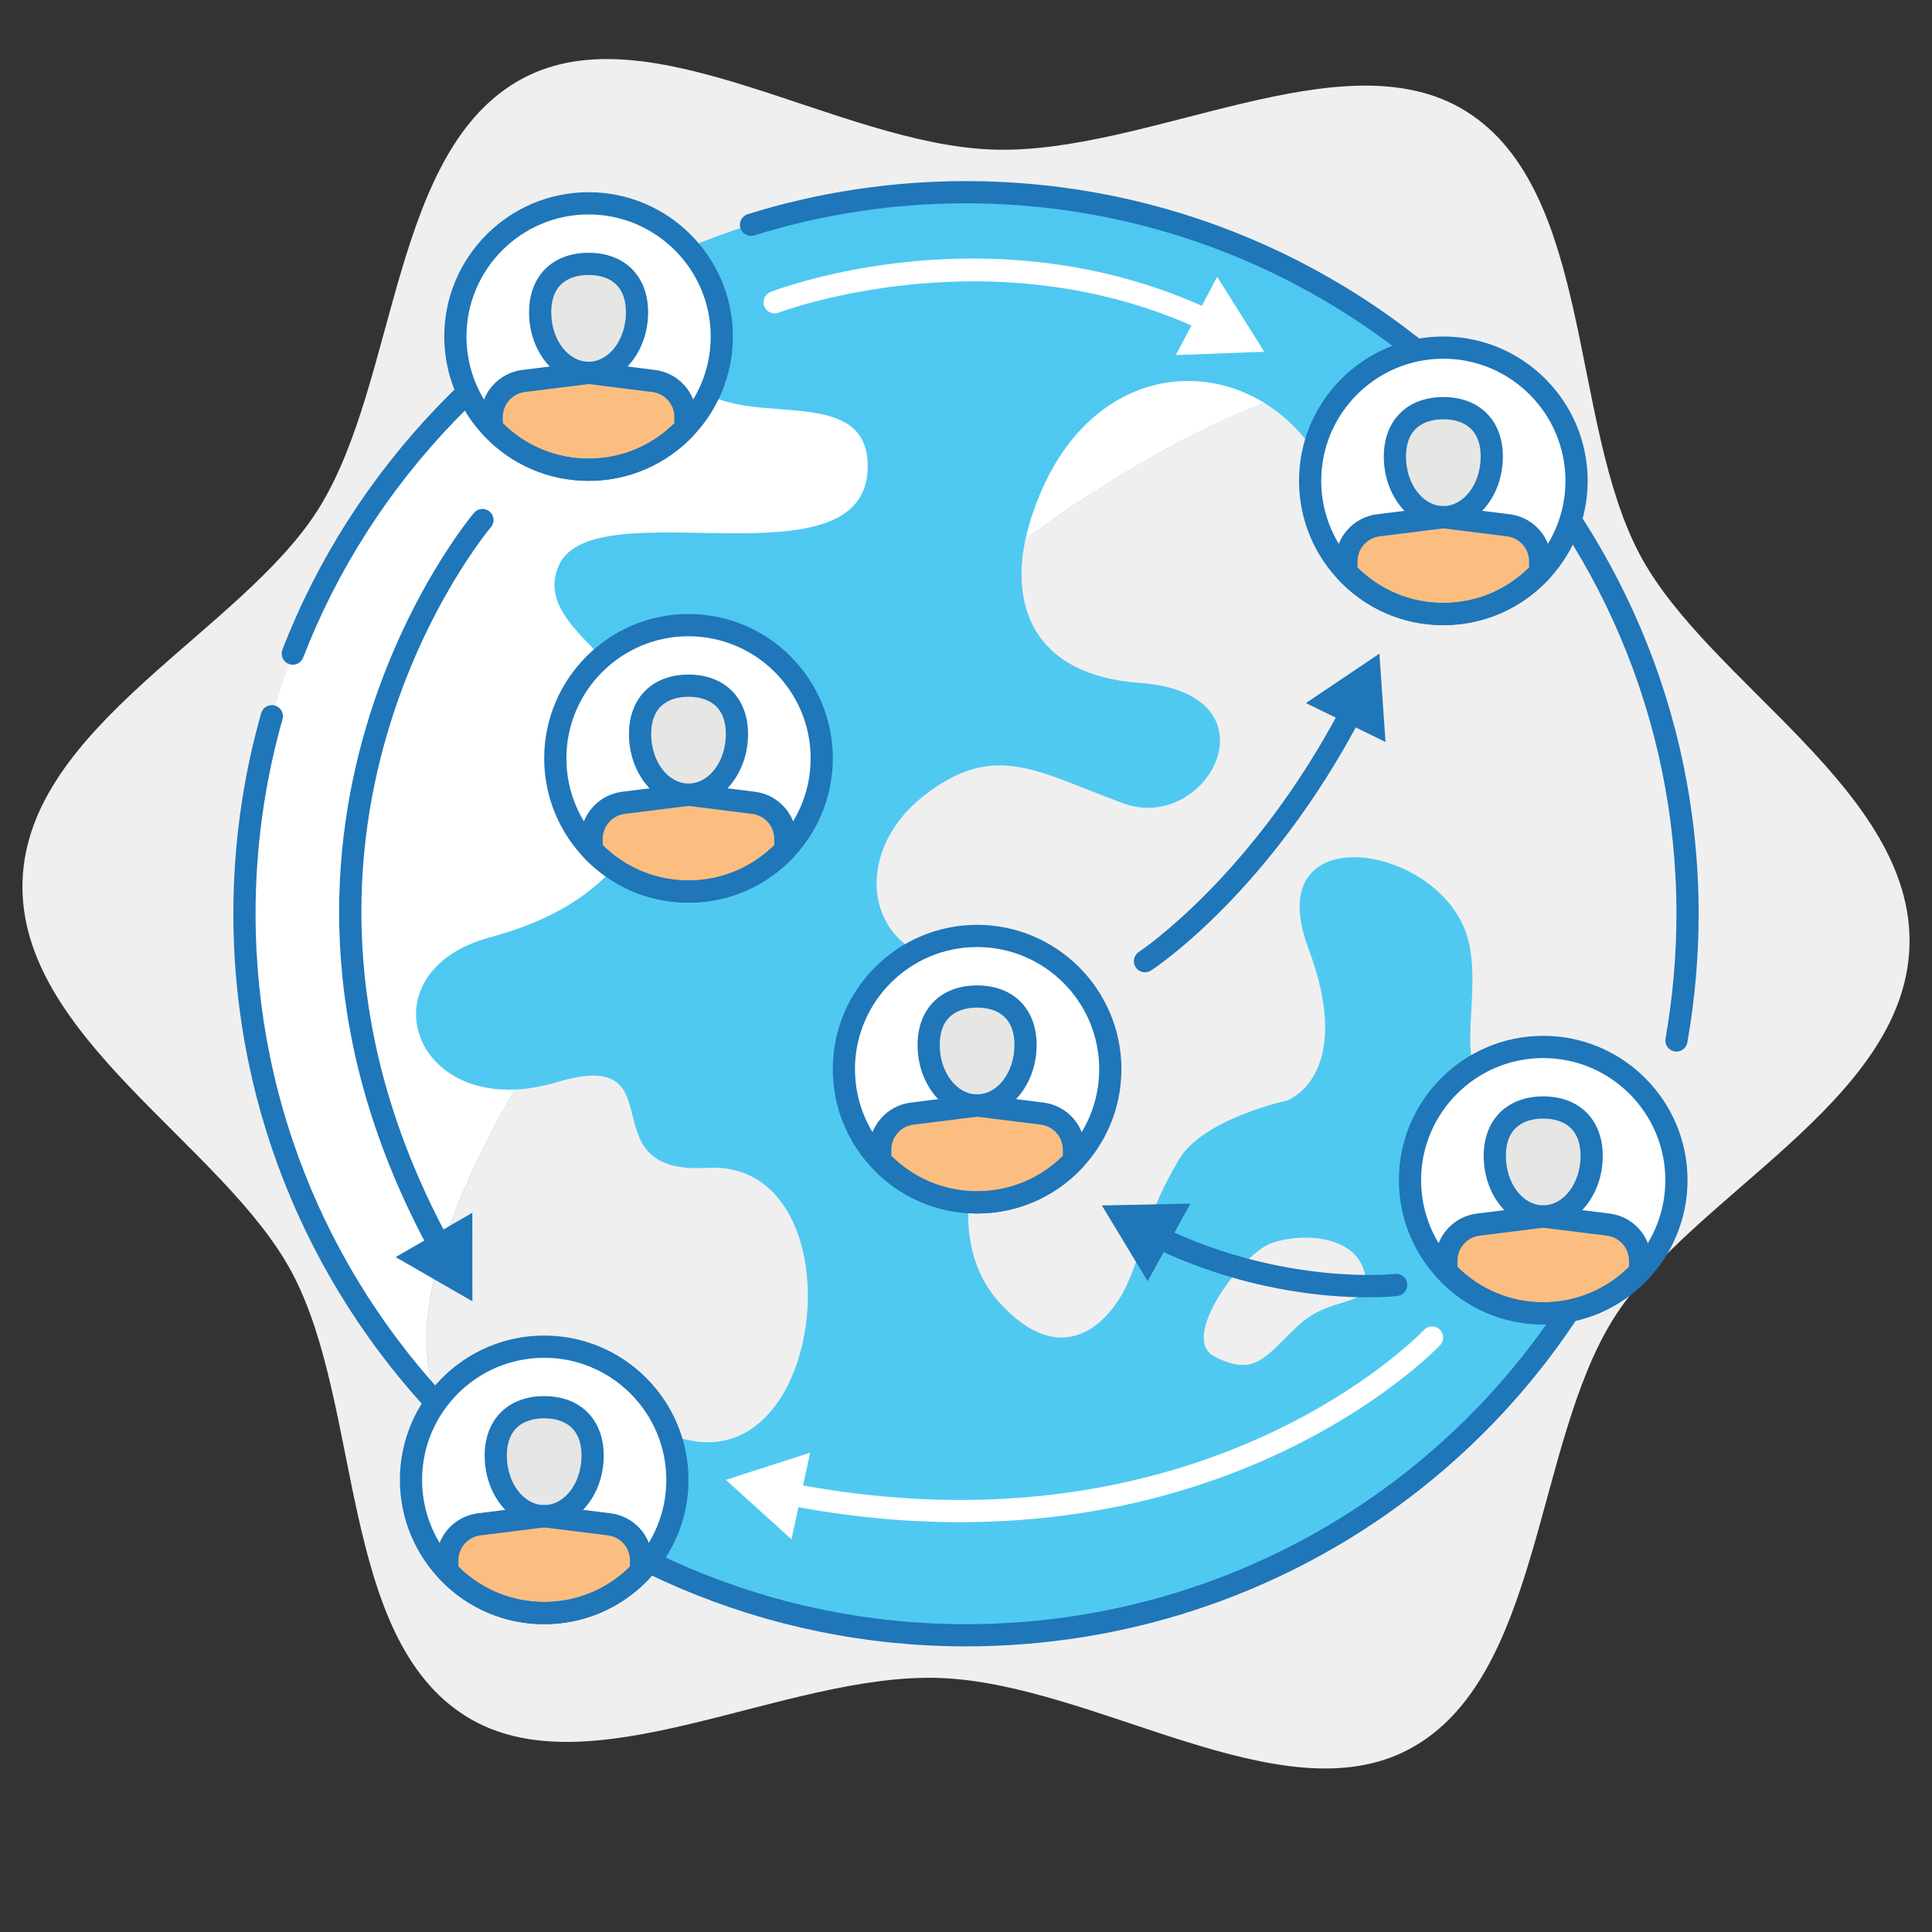 <?xml version="1.0" encoding="utf-8"?>
<!-- Generator: Adobe Illustrator 28.3.0, SVG Export Plug-In . SVG Version: 6.00 Build 0)  -->
<svg version="1.1" id="Layer_1" xmlns="http://www.w3.org/2000/svg" xmlns:xlink="http://www.w3.org/1999/xlink" x="0px" y="0px"
	 viewBox="0 0 430 430" style="enable-background:new 0 0 430 430;" xml:space="preserve"><rect x="0" y="0" width="430" height="430" fill="#333333" stroke="none"/>
<style type="text/css">
	.st0{fill:#F0EFEF;}
	.st1{fill:#50C9F1;}
	.st2{fill:#4EC8F1;}
	.st3{fill:#FFFFFF;}
	.st4{fill:#1F76B9;}
	.st5{fill:#FCBE80;}
	.st6{fill:#E6E6E5;}
</style>
<g>
	<path class="st0" d="M424.98,210.72c-1.21,34.66-48.77,55.42-65.91,82.84c-17.68,28.29-16.01,80.04-45.4,95.73
		c-28.49,15.22-70.01-14.62-104.59-15.83c-34.59-1.21-78.08,25.65-105.44,8.48C75.4,364.23,80.67,312.72,65,283.27
		c-15.18-28.55-61.19-52.59-59.98-87.24c1.21-34.66,48.77-55.42,65.91-82.84c17.68-28.29,16.01-80.04,45.4-95.73
		c28.49-15.22,70.01,14.62,104.59,15.83c34.59,1.21,78.08-25.65,105.44-8.48c28.23,17.71,22.96,69.22,38.63,98.67
		C380.18,152.03,426.18,176.06,424.98,210.72z"/>
	<path class="st1" d="M375.46,203.37c0,88.69-71.77,160.59-160.46,160.59S54.85,292.06,54.85,203.37S126.31,42.78,215,42.78
		S375.46,114.68,375.46,203.37z"/>
	<path class="st2" d="M176.21,164.58c62.67-62.67,130.77-96.18,152.2-74.9C299.35,60.7,259.27,42.78,215,42.78
		c-88.69,0-160.15,71.9-160.15,160.59c0,44.27,17.48,84.35,46.45,113.4C80.03,295.35,113.54,227.24,176.21,164.58z"/>
	<path class="st0" d="M100.62,315.97c7.24,7.33,15.14,13.97,23.62,19.78c6.21-9.19,15.83-18.29,28.71-15.3
		c31.9,7.4,37.85-62.53,4.35-60.53c-27.3,1.64-5.83-27.31-33.52-19.02c-3.27,0.98-6.32,1.47-9.16,1.59
		C95.48,275.51,89.25,303.18,100.62,315.97z"/>
	<path class="st3" d="M108.85,208.68c8.57-2.36,31.32-9.05,36.94-33.33c5.96-25.71-28.35-33.27-21.46-49.39
		c7.55-17.66,68.8,5.65,68.8-22.21c0-15.32-18.2-11.05-30.46-14.09c-15.2-3.77-21.8-15.96-24.08-27.49
		C93.63,86.5,62.6,131.27,55.84,182.23c-0.12,0.89-0.24,1.77-0.34,2.67c-0.16,1.35-0.29,2.71-0.42,4.07
		c-0.1,1.12-0.18,2.25-0.26,3.37c-0.09,1.27-0.18,2.53-0.24,3.8c-0.06,1.35-0.08,2.72-0.1,4.08c-0.04,2.39-0.04,4.79,0.02,7.2
		c0.02,0.71,0.03,1.42,0.05,2.13c0.07,1.83,0.18,3.66,0.31,5.5c0.02,0.3,0.04,0.6,0.07,0.9c0.33,4.14,0.81,8.31,1.47,12.48
		c2.24,14.16,6.27,27.59,11.82,40.1c0.01,0.03,0.03,0.07,0.04,0.1c1.06,2.38,2.18,4.73,3.35,7.04c0.11,0.22,0.23,0.45,0.34,0.67
		c1.09,2.14,2.23,4.25,3.41,6.33c0.18,0.32,0.36,0.63,0.54,0.95c1.15,2,2.35,3.96,3.59,5.9c0.21,0.33,0.42,0.67,0.64,1
		c1.26,1.95,2.56,3.86,3.9,5.75c0.19,0.27,0.38,0.54,0.57,0.8c1.43,1.98,2.9,3.93,4.42,5.84c0.1,0.13,0.21,0.26,0.31,0.39
		c3.53,4.43,7.3,8.64,11.26,12.66c-11.37-12.79-5.14-40.47,14.01-73.47C90.19,243.58,83.07,215.78,108.85,208.68z"/>
	<path class="st0" d="M373.6,178.34c-4.81-30.44-17.89-57.51-36.58-79.31c-3.18,3.31-6.47,7.21-9.82,11.83
		c-7.63,10.49-23.52,11-32.19-6.14c-3.33-6.59-8.12-11.66-13.62-15.05c-15.83,6.11-34.04,16.43-53.13,30.22
		c-3.14,14.28,1.13,30.33,25.47,32.11c31.57,2.31,15.28,33.79-3.81,26.77c-19.1-7.04-28.71-14.03-44.52-1.48
		c-15.81,12.56-13.08,33.92,5.84,36.98c13.44,2.18,20.36,21.1,15.1,27.02c-7.47,6.6-17.99,33-3.93,48.58
		c14.06,15.57,24.69,4.6,28.67-4.52c3.98-9.13,4.14-15.18,11.35-27.33c5.38-9.07,24.05-13.08,24.05-13.08s15.36-5.52,4.69-34
		c-10.69-28.48,26.46-23.76,34.66-4.54c6.84,16.05-9.41,42.43,19.32,37.78c12.88-2.09,17.83,4.41,22.55,8.8
		C375.31,229.64,377.69,204.24,373.6,178.34z"/>
	<path class="st0" d="M303.95,284.42c0.99,6.89-7.62,3.58-15.16,10.74c-7.45,7.08-9.47,11.28-18.46,6.78
		c-8.03-4.02,6.1-22.95,12.67-25.27C289.56,274.34,302.55,274.62,303.95,284.42z"/>
	<path class="st3" d="M228.89,117.36c-0.24,0.83-0.44,1.68-0.63,2.53c19.08-13.8,37.3-24.12,53.13-30.22
		C263.53,78.67,237.96,85.58,228.89,117.36z"/>
	<path class="st4" d="M373.12,234.05c-0.14,0-0.29-0.01-0.43-0.04c-1.34-0.24-2.24-1.52-2-2.86c1.61-9.11,2.43-18.45,2.43-27.78
		c0-87.19-70.93-158.12-158.12-158.12c-16.08,0-31.93,2.4-47.12,7.14c-1.3,0.4-2.69-0.32-3.09-1.62c-0.41-1.3,0.32-2.69,1.62-3.1
		c15.67-4.89,32.02-7.36,48.59-7.36c89.91,0,163.06,73.15,163.06,163.06c0,9.61-0.84,19.25-2.51,28.64
		C375.34,233.21,374.3,234.05,373.12,234.05z"/>
	<path class="st4" d="M65.16,147.95c-0.3,0-0.6-0.05-0.89-0.17c-1.27-0.49-1.9-1.92-1.41-3.19c15.65-40.49,47.49-73.62,87.35-90.9
		c1.25-0.54,2.71,0.03,3.25,1.29c0.54,1.25-0.03,2.71-1.28,3.25c-38.65,16.75-69.53,48.88-84.71,88.14
		C67.09,147.35,66.15,147.95,65.16,147.95z"/>
	<path class="st4" d="M215,366.43c-89.91,0-163.06-73.15-163.06-163.06c0-15.17,2.08-30.19,6.19-44.64c0.37-1.31,1.74-2.08,3.05-1.7
		c1.31,0.37,2.07,1.74,1.7,3.05c-3.98,14.02-6,28.58-6,43.29c0,87.19,70.93,158.12,158.12,158.12
		c68.76,0,129.21-43.91,150.42-109.25c0.42-1.3,1.81-2.01,3.11-1.59c1.3,0.42,2.01,1.81,1.59,3.11
		C348.25,321.15,285.91,366.43,215,366.43z"/>
	<circle class="st3" cx="321.24" cy="107.02" r="29.65"/>
	<path class="st5" d="M335.71,116.91l-14.48-1.81l-14.48,1.81c-4.05,0.51-7.08,3.95-7.08,8.02v2.39c5.41,5.74,13.05,9.34,21.56,9.34
		c8.51,0,16.16-3.6,21.56-9.34v-2.39C342.8,120.86,339.76,117.42,335.71,116.91z"/>
	<path class="st4" d="M321.24,139.14c-17.71,0-32.12-14.41-32.12-32.12s14.41-32.12,32.12-32.12c17.71,0,32.12,14.41,32.12,32.12
		S338.95,139.14,321.24,139.14z M321.24,79.84c-14.99,0-27.18,12.19-27.18,27.18s12.19,27.18,27.18,27.18
		c14.99,0,27.18-12.19,27.18-27.18S336.22,79.84,321.24,79.84z"/>
	<path class="st6" d="M332.02,101.63c0,7.44-4.83,13.47-10.78,13.47c-5.95,0-10.78-6.03-10.78-13.47s4.83-10.78,10.78-10.78
		C327.19,90.85,332.02,94.19,332.02,101.63z"/>
	<path class="st4" d="M321.24,117.57c-7.31,0-13.25-7.15-13.25-15.95c0-8.05,5.2-13.25,13.25-13.25c8.05,0,13.25,5.2,13.25,13.25
		C334.49,110.42,328.54,117.57,321.24,117.57z M321.24,93.32c-3.1,0-8.31,1.08-8.31,8.31c0,6.07,3.73,11,8.31,11
		c4.58,0,8.31-4.94,8.31-11C329.55,94.4,324.34,93.32,321.24,93.32z"/>
	<path class="st4" d="M321.24,139.14c-8.92,0-17.21-3.59-23.36-10.12c-0.43-0.46-0.67-1.06-0.67-1.69v-2.39
		c0-5.31,3.97-9.81,9.25-10.48l14.48-1.81c0.2-0.02,0.41-0.02,0.61,0l14.48,1.81l0,0c5.27,0.66,9.25,5.16,9.25,10.48v2.39
		c0,0.63-0.24,1.24-0.67,1.69C338.45,135.54,330.15,139.14,321.24,139.14z M302.14,126.32c5.13,5.09,11.87,7.87,19.09,7.87
		c7.22,0,13.96-2.79,19.09-7.87v-1.38c0-2.83-2.11-5.22-4.92-5.57l-14.17-1.77l-14.17,1.77c-2.8,0.35-4.92,2.75-4.92,5.57V126.32z"
		/>
	<circle class="st3" cx="131" cy="74.9" r="29.65"/>
	<path class="st5" d="M145.48,84.8L131,82.99l-14.48,1.81c-4.05,0.51-7.08,3.95-7.08,8.02v2.39c5.41,5.74,13.05,9.34,21.56,9.34
		c8.51,0,16.16-3.6,21.56-9.34v-2.39C152.56,88.74,149.52,85.3,145.48,84.8z"/>
	<path class="st4" d="M131,107.02c-17.71,0-32.12-14.41-32.12-32.12S113.29,42.78,131,42.78c17.71,0,32.12,14.41,32.12,32.12
		S148.71,107.02,131,107.02z M131,47.73c-14.99,0-27.18,12.19-27.18,27.18s12.19,27.18,27.18,27.18c14.99,0,27.18-12.19,27.18-27.18
		S145.99,47.73,131,47.73z"/>
	<path class="st6" d="M141.78,69.51c0,7.44-4.83,13.47-10.78,13.47c-5.95,0-10.78-6.03-10.78-13.47s4.83-10.78,10.78-10.78
		C136.95,58.73,141.78,62.07,141.78,69.51z"/>
	<path class="st4" d="M131,85.46c-7.31,0-13.25-7.15-13.25-15.95c0-8.05,5.2-13.25,13.25-13.25c8.05,0,13.25,5.2,13.25,13.25
		C144.25,78.3,138.31,85.46,131,85.46z M131,61.2c-3.1,0-8.31,1.08-8.31,8.31c0,6.07,3.73,11,8.31,11c4.58,0,8.31-4.94,8.31-11
		C139.31,62.28,134.1,61.2,131,61.2z"/>
	<path class="st4" d="M131,107.02c-8.92,0-17.21-3.59-23.36-10.12c-0.43-0.46-0.67-1.06-0.67-1.69v-2.39
		c0-5.31,3.97-9.81,9.25-10.48l14.48-1.81c0.2-0.02,0.41-0.02,0.61,0l14.48,1.81l0,0c5.27,0.66,9.25,5.16,9.25,10.48v2.39
		c0,0.63-0.24,1.24-0.67,1.69C148.21,103.43,139.92,107.02,131,107.02z M111.91,94.2c5.13,5.09,11.87,7.87,19.09,7.87
		c7.22,0,13.96-2.79,19.09-7.87v-1.38c0-2.83-2.11-5.22-4.92-5.57L131,85.48l-14.17,1.77c-2.8,0.35-4.92,2.75-4.92,5.57V94.2z"/>
	<circle class="st3" cx="153.24" cy="168.78" r="29.65"/>
	<path class="st5" d="M167.71,178.68l-14.48-1.81l-14.48,1.81c-4.05,0.51-7.08,3.95-7.08,8.02v2.39c5.41,5.74,13.05,9.34,21.56,9.34
		c8.51,0,16.16-3.6,21.56-9.34v-2.39C174.8,182.63,171.76,179.19,167.71,178.68z"/>
	<path class="st4" d="M153.24,200.9c-17.71,0-32.12-14.41-32.12-32.12s14.41-32.12,32.12-32.12s32.12,14.41,32.12,32.12
		S170.95,200.9,153.24,200.9z M153.24,141.61c-14.99,0-27.18,12.19-27.18,27.18s12.19,27.18,27.18,27.18s27.18-12.19,27.18-27.18
		S168.22,141.61,153.24,141.61z"/>
	<path class="st6" d="M164.02,163.39c0,7.44-4.83,13.47-10.78,13.47s-10.78-6.03-10.78-13.47c0-7.44,4.83-10.78,10.78-10.78
		S164.02,155.95,164.02,163.39z"/>
	<path class="st4" d="M153.24,179.34c-7.31,0-13.25-7.15-13.25-15.95c0-8.05,5.2-13.25,13.25-13.25c8.05,0,13.25,5.2,13.25,13.25
		C166.49,172.19,160.54,179.34,153.24,179.34z M153.24,155.08c-3.1,0-8.31,1.08-8.31,8.31c0,6.07,3.73,11,8.31,11
		c4.58,0,8.31-4.94,8.31-11C161.55,156.16,156.34,155.08,153.24,155.08z"/>
	<path class="st4" d="M153.24,200.9c-8.92,0-17.21-3.59-23.36-10.12c-0.43-0.46-0.67-1.06-0.67-1.69v-2.39
		c0-5.31,3.97-9.81,9.25-10.48l14.48-1.81c0.2-0.02,0.41-0.02,0.61,0l14.48,1.81l0,0c5.27,0.66,9.25,5.16,9.25,10.48v2.39
		c0,0.63-0.24,1.24-0.67,1.69C170.45,197.31,162.15,200.9,153.24,200.9z M134.14,188.09c5.13,5.09,11.87,7.87,19.09,7.87
		s13.96-2.79,19.09-7.87v-1.38c0-2.83-2.11-5.22-4.92-5.57l-14.17-1.77l-14.17,1.77c-2.8,0.35-4.92,2.75-4.92,5.57V188.09z"/>
	<circle class="st3" cx="121.12" cy="329.37" r="29.65"/>
	<path class="st5" d="M135.6,339.27l-14.48-1.81l-14.48,1.81c-4.05,0.51-7.08,3.95-7.08,8.02v2.39c5.41,5.74,13.05,9.34,21.56,9.34
		c8.51,0,16.16-3.6,21.56-9.34v-2.39C142.68,343.21,139.64,339.77,135.6,339.27z"/>
	<path class="st4" d="M121.12,361.49c-17.71,0-32.12-14.41-32.12-32.12c0-17.71,14.41-32.12,32.12-32.12
		c17.71,0,32.12,14.41,32.12,32.12C153.24,347.08,138.83,361.49,121.12,361.49z M121.12,302.2c-14.99,0-27.18,12.19-27.18,27.18
		s12.19,27.18,27.18,27.18c14.99,0,27.18-12.19,27.18-27.18S136.1,302.2,121.12,302.2z"/>
	<path class="st6" d="M131.9,323.98c0,7.44-4.83,13.47-10.78,13.47c-5.95,0-10.78-6.03-10.78-13.47c0-7.44,4.83-10.78,10.78-10.78
		C127.07,313.2,131.9,316.54,131.9,323.98z"/>
	<path class="st4" d="M121.12,339.93c-7.31,0-13.25-7.15-13.25-15.95c0-8.05,5.2-13.25,13.25-13.25c8.05,0,13.25,5.2,13.25,13.25
		C134.37,332.77,128.42,339.93,121.12,339.93z M121.12,315.67c-3.1,0-8.31,1.08-8.31,8.31c0,6.07,3.73,11,8.31,11
		c4.58,0,8.31-4.94,8.31-11C129.43,316.75,124.22,315.67,121.12,315.67z"/>
	<path class="st4" d="M121.12,361.49c-8.92,0-17.21-3.59-23.36-10.12c-0.43-0.46-0.67-1.06-0.67-1.69v-2.39
		c0-5.31,3.97-9.81,9.25-10.48l14.48-1.81c0.2-0.02,0.41-0.02,0.61,0l14.48,1.81l0,0c5.27,0.66,9.25,5.16,9.25,10.48v2.39
		c0,0.63-0.24,1.24-0.67,1.69C138.33,357.9,130.04,361.49,121.12,361.49z M102.03,348.67c5.13,5.09,11.87,7.87,19.09,7.87
		c7.22,0,13.96-2.79,19.09-7.87v-1.38c0-2.83-2.11-5.22-4.92-5.57l-14.17-1.77l-14.17,1.77c-2.8,0.35-4.92,2.75-4.92,5.57V348.67z"
		/>
	<circle class="st3" cx="217.47" cy="237.96" r="29.65"/>
	<path class="st5" d="M231.95,247.85l-14.48-1.81l-14.48,1.81c-4.05,0.51-7.08,3.95-7.08,8.02v2.39c5.41,5.74,13.05,9.34,21.56,9.34
		c8.51,0,16.16-3.6,21.56-9.34v-2.39C239.03,251.8,236,248.36,231.95,247.85z"/>
	<path class="st4" d="M217.47,270.08c-17.71,0-32.12-14.41-32.12-32.12s14.41-32.12,32.12-32.12c17.71,0,32.12,14.41,32.12,32.12
		S235.18,270.08,217.47,270.08z M217.47,210.78c-14.99,0-27.18,12.19-27.18,27.18s12.19,27.18,27.18,27.18
		c14.99,0,27.18-12.19,27.18-27.18S232.46,210.78,217.47,210.78z"/>
	<path class="st6" d="M228.25,232.57c0,7.44-4.83,13.47-10.78,13.47c-5.95,0-10.78-6.03-10.78-13.47s4.83-10.78,10.78-10.78
		C223.43,221.79,228.25,225.13,228.25,232.57z"/>
	<path class="st4" d="M217.47,248.52c-7.31,0-13.25-7.15-13.25-15.95c0-8.05,5.2-13.25,13.25-13.25c8.05,0,13.25,5.2,13.25,13.25
		C230.72,241.36,224.78,248.52,217.47,248.52z M217.47,224.26c-3.1,0-8.31,1.08-8.31,8.31c0,6.07,3.73,11,8.31,11s8.31-4.94,8.31-11
		C225.78,225.34,220.57,224.26,217.47,224.26z"/>
	<path class="st4" d="M217.47,270.08c-8.92,0-17.21-3.59-23.36-10.12c-0.43-0.46-0.67-1.06-0.67-1.69v-2.39
		c0-5.31,3.97-9.81,9.25-10.48l14.48-1.81c0.2-0.02,0.41-0.02,0.61,0l14.48,1.81l0,0c5.27,0.66,9.25,5.16,9.25,10.48v2.39
		c0,0.63-0.24,1.24-0.67,1.69C234.69,266.49,226.39,270.08,217.47,270.08z M198.38,257.26c5.13,5.09,11.87,7.88,19.09,7.88
		c7.22,0,13.96-2.79,19.09-7.88v-1.38c0-2.83-2.11-5.22-4.92-5.57l-14.17-1.77l-14.17,1.77c-2.8,0.35-4.92,2.75-4.92,5.57V257.26z"
		/>
	<circle class="st3" cx="343.47" cy="262.67" r="29.65"/>
	<path class="st5" d="M357.95,272.56l-14.48-1.81l-14.48,1.81c-4.05,0.51-7.08,3.95-7.08,8.02v2.39c5.41,5.74,13.05,9.34,21.56,9.34
		c8.51,0,16.16-3.6,21.56-9.34v-2.39C365.03,276.51,361.99,273.07,357.95,272.56z"/>
	<path class="st4" d="M343.47,294.78c-17.71,0-32.12-14.41-32.12-32.12c0-17.71,14.41-32.12,32.12-32.12
		c17.71,0,32.12,14.41,32.12,32.12C375.59,280.38,361.18,294.78,343.47,294.78z M343.47,235.49c-14.99,0-27.18,12.19-27.18,27.18
		c0,14.99,12.19,27.18,27.18,27.18c14.99,0,27.18-12.19,27.18-27.18C370.65,247.68,358.46,235.49,343.47,235.49z"/>
	<path class="st6" d="M354.25,257.28c0,7.44-4.83,13.47-10.78,13.47c-5.95,0-10.78-6.03-10.78-13.47c0-7.44,4.83-10.78,10.78-10.78
		C349.42,246.49,354.25,249.83,354.25,257.28z"/>
	<path class="st4" d="M343.47,273.22c-7.31,0-13.25-7.15-13.25-15.95c0-8.05,5.2-13.25,13.25-13.25c8.05,0,13.25,5.2,13.25,13.25
		C356.72,266.07,350.78,273.22,343.47,273.22z M343.47,248.96c-3.1,0-8.31,1.08-8.31,8.31c0,6.07,3.73,11,8.31,11
		c4.58,0,8.31-4.94,8.31-11C351.78,250.05,346.57,248.96,343.47,248.96z"/>
	<path class="st4" d="M343.47,294.78c-8.92,0-17.21-3.59-23.36-10.12c-0.43-0.46-0.67-1.06-0.67-1.69v-2.39
		c0-5.31,3.97-9.81,9.25-10.48l14.48-1.81c0.2-0.02,0.41-0.02,0.61,0l14.48,1.81l0,0c5.27,0.66,9.25,5.16,9.25,10.48v2.39
		c0,0.63-0.24,1.24-0.67,1.69C360.68,291.19,352.39,294.78,343.47,294.78z M324.38,281.97c5.13,5.09,11.87,7.88,19.09,7.88
		c7.22,0,13.96-2.79,19.09-7.88v-1.38c0-2.83-2.11-5.22-4.92-5.57l-14.17-1.77l-14.17,1.77c-2.8,0.35-4.92,2.75-4.92,5.57V281.97z"
		/>
	<path class="st3" d="M213.68,338.79c-11.97,0-24.89-1.15-38.77-3.86c-1.34-0.26-2.21-1.56-1.95-2.9c0.26-1.34,1.56-2.22,2.9-1.95
		c91.69,17.85,140.57-33.55,141.05-34.07c0.93-1,2.49-1.07,3.49-0.14c1,0.92,1.06,2.48,0.14,3.49
		C320.11,299.83,283.2,338.79,213.68,338.79z"/>
	<polygon class="st3" points="180.3,323.33 161.55,329.37 176.16,342.6 	"/>
	<path class="st4" d="M97.92,279.88c-0.88,0-1.72-0.47-2.17-1.29c-50.48-92.73,9.15-163.75,9.76-164.46
		c0.89-1.03,2.45-1.15,3.48-0.26c1.03,0.89,1.15,2.45,0.26,3.48c-0.59,0.68-57.97,69.21-9.16,158.87c0.65,1.2,0.21,2.7-0.99,3.35
		C98.72,279.78,98.31,279.88,97.92,279.88z"/>
	<polygon class="st4" points="88.06,279.79 105.14,289.63 105.12,269.92 	"/>
	<path class="st3" d="M268.95,73.92c-0.35,0-0.71-0.07-1.05-0.24c-46.79-22.1-94.13-4.27-94.61-4.09c-1.27,0.49-2.7-0.14-3.19-1.41
		c-0.49-1.27,0.14-2.7,1.41-3.2c2.01-0.78,49.74-18.8,98.5,4.23c1.23,0.58,1.76,2.06,1.18,3.29
		C270.77,73.39,269.88,73.92,268.95,73.92z"/>
	<polygon class="st3" points="261.7,79.03 281.39,78.29 270.9,61.6 	"/>
	<path class="st4" d="M304.35,288.74c-9.46,0-27.79-1.51-47.85-11.22c-1.23-0.6-1.74-2.07-1.15-3.3c0.59-1.23,2.07-1.74,3.3-1.15
		c27.12,13.13,51.57,10.49,51.81,10.46c1.36-0.16,2.58,0.81,2.74,2.17c0.16,1.35-0.81,2.58-2.16,2.74
		C310.73,288.47,308.32,288.74,304.35,288.74z"/>
	<polygon class="st4" points="264.95,267.89 245.24,268.29 255.43,285.15 	"/>
	<path class="st4" d="M254.83,216.4c-0.81,0-1.6-0.4-2.07-1.12c-0.74-1.14-0.42-2.67,0.72-3.42c0.25-0.16,25.34-16.82,45.21-54.73
		c0.63-1.21,2.12-1.67,3.34-1.04c1.21,0.63,1.67,2.13,1.04,3.34c-20.52,39.13-45.83,55.88-46.9,56.58
		C255.76,216.28,255.29,216.4,254.83,216.4z"/>
	<polygon class="st4" points="308.37,165.15 307.01,145.48 290.66,156.48 	"/>
</g>
</svg>
